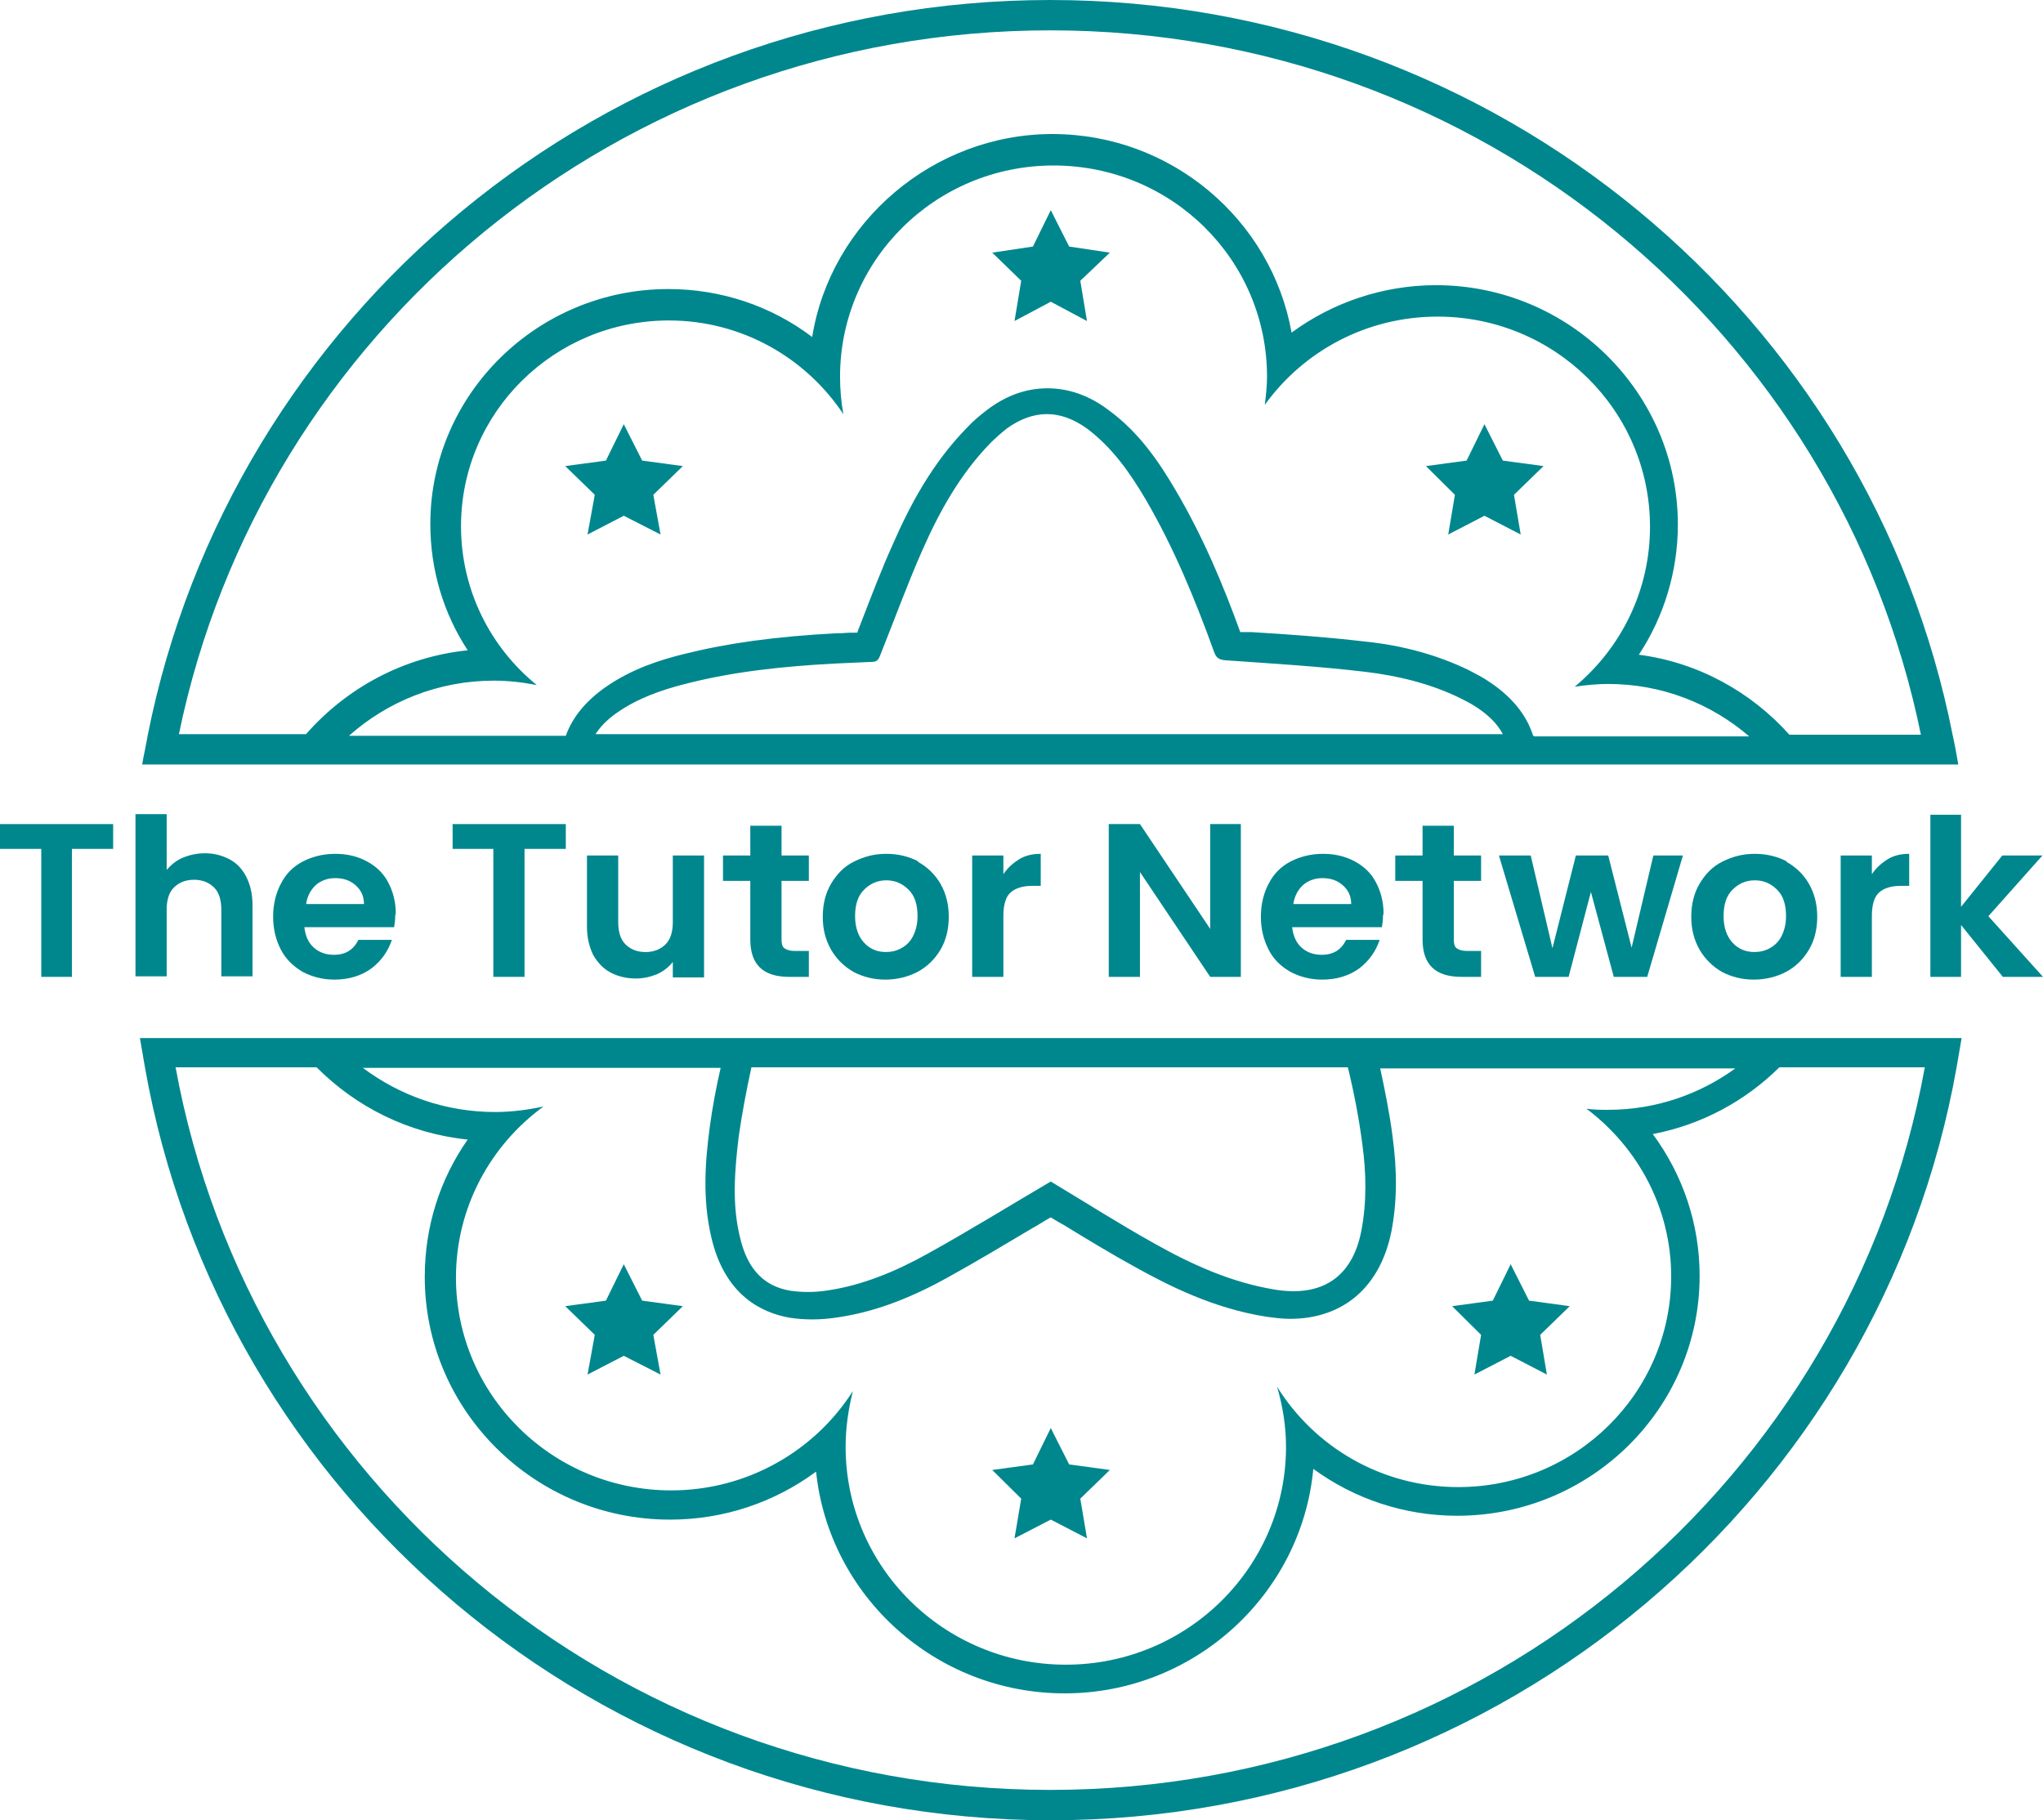<svg width="55" height="49" viewBox="0 0 55 49" fill="none" xmlns="http://www.w3.org/2000/svg">
<g clip-path="url(#clip0_747_9311)">
<path d="M7.638 20.58H52.719C52.674 20.313 52.629 20.06 52.569 19.793C50.348 8.523 40.308 0 28.273 0C16.237 0 6.213 8.523 3.977 19.793C3.932 20.06 3.872 20.313 3.827 20.58H7.638ZM16.012 19.793C16.162 19.555 16.357 19.362 16.613 19.184C17.168 18.798 17.798 18.576 18.443 18.412C19.764 18.071 21.114 17.937 22.465 17.863C22.795 17.848 23.14 17.833 23.471 17.818C23.606 17.818 23.651 17.759 23.696 17.64C24.071 16.704 24.416 15.754 24.821 14.834C25.286 13.779 25.842 12.77 26.667 11.923C26.802 11.79 26.952 11.656 27.102 11.537C27.823 11.018 28.543 11.018 29.263 11.537C29.939 12.042 30.419 12.725 30.839 13.438C31.604 14.745 32.175 16.14 32.685 17.551C32.745 17.714 32.82 17.759 32.985 17.774C34.245 17.863 35.506 17.937 36.752 18.085C37.622 18.189 38.492 18.397 39.288 18.783C39.438 18.858 39.588 18.932 39.723 19.021C40.068 19.244 40.308 19.481 40.458 19.763H16.012V19.793ZM41.269 19.793C41.089 19.229 40.683 18.739 40.068 18.338C39.918 18.234 39.738 18.145 39.543 18.041C38.718 17.64 37.772 17.373 36.737 17.269C35.716 17.15 34.696 17.076 33.69 17.016H33.39C32.955 15.814 32.4 14.462 31.634 13.171C31.214 12.458 30.674 11.641 29.834 11.032C29.323 10.646 28.768 10.453 28.198 10.453C27.628 10.453 27.087 10.646 26.577 11.032C26.382 11.181 26.187 11.344 26.037 11.508C25.076 12.488 24.476 13.646 24.041 14.641C23.726 15.338 23.456 16.051 23.186 16.749C23.155 16.838 23.11 16.927 23.08 17.031C22.945 17.031 22.795 17.031 22.66 17.046H22.54C20.859 17.135 19.584 17.313 18.398 17.61C17.798 17.759 17.018 17.996 16.297 18.501C15.772 18.872 15.412 19.303 15.232 19.808H9.394C10.43 18.887 11.795 18.323 13.296 18.323C13.686 18.323 14.076 18.368 14.451 18.442C13.206 17.432 12.411 15.888 12.411 14.165C12.411 11.107 14.917 8.627 18.008 8.627C19.974 8.627 21.7 9.637 22.705 11.151C22.645 10.825 22.615 10.483 22.615 10.142C22.615 7.008 25.181 4.455 28.363 4.455C31.544 4.455 34.11 6.994 34.11 10.142C34.11 10.394 34.08 10.646 34.05 10.899C35.086 9.458 36.782 8.523 38.703 8.523C41.854 8.523 44.42 11.047 44.42 14.18C44.42 15.903 43.64 17.447 42.394 18.486C42.694 18.442 42.995 18.412 43.295 18.412C44.75 18.412 46.071 18.947 47.091 19.823H41.299L41.269 19.793ZM28.273 0.817C39.858 0.817 49.507 8.968 51.713 19.778H48.172C47.151 18.635 45.726 17.833 44.12 17.625C44.795 16.601 45.17 15.383 45.17 14.121C45.17 10.572 42.244 7.677 38.657 7.677C37.247 7.677 35.881 8.137 34.771 8.954C34.23 5.925 31.544 3.608 28.333 3.608C25.121 3.608 22.36 5.984 21.865 9.072C20.769 8.241 19.419 7.781 17.993 7.781C14.466 7.781 11.585 10.617 11.585 14.106C11.585 15.324 11.93 16.497 12.591 17.506C10.865 17.684 9.334 18.516 8.239 19.763H4.817C7.038 8.968 16.688 0.817 28.273 0.817Z" fill="#00878E"/>
<path d="M28.288 5.657L27.808 6.637L26.712 6.801L27.492 7.558L27.312 8.642L28.288 8.122L29.263 8.642L29.083 7.558L29.879 6.801L28.783 6.637L28.288 5.657Z" fill="#00878E"/>
<path d="M27.312 41.412L28.288 40.907L29.263 41.412L29.083 40.343L29.879 39.571L28.783 39.422L28.288 38.442L27.808 39.422L26.712 39.571L27.492 40.343L27.312 41.412Z" fill="#00878E"/>
<path d="M15.817 37.003L16.793 36.498L17.783 37.003L17.588 35.934L18.383 35.162L17.288 35.013L16.793 34.033L16.312 35.013L15.217 35.162L16.012 35.934L15.817 37.003Z" fill="#00878E"/>
<path d="M39.693 37.003L40.669 36.498L41.644 37.003L41.464 35.934L42.259 35.162L41.164 35.013L40.669 34.033L40.188 35.013L39.093 35.162L39.873 35.934L39.693 37.003Z" fill="#00878E"/>
<path d="M16.793 11.419L16.312 12.399L15.217 12.547L16.012 13.32L15.817 14.389L16.793 13.884L17.783 14.389L17.588 13.32L18.383 12.547L17.288 12.399L16.793 11.419Z" fill="#00878E"/>
<path d="M39.963 11.419L39.483 12.399L38.388 12.547L39.168 13.32L38.988 14.389L39.963 13.884L40.939 14.389L40.758 13.32L41.554 12.547L40.458 12.399L39.963 11.419Z" fill="#00878E"/>
<path d="M48.592 27.945H3.767C3.812 28.213 3.857 28.465 3.902 28.732C5.928 40.225 16.087 49.001 28.288 49.001C40.488 49.001 50.633 40.225 52.674 28.732C52.719 28.465 52.764 28.213 52.809 27.945H48.607H48.592ZM36.286 28.732C36.452 29.415 36.587 30.113 36.677 30.811C36.782 31.583 36.797 32.37 36.647 33.142C36.406 34.375 35.596 34.924 34.321 34.716C33.15 34.523 32.099 34.048 31.094 33.484C30.134 32.949 29.203 32.355 28.288 31.806C27.177 32.459 26.097 33.127 24.971 33.751C24.116 34.226 23.2 34.612 22.225 34.746C21.91 34.791 21.595 34.791 21.28 34.746C20.454 34.612 20.079 34.018 19.914 33.276C19.704 32.4 19.779 31.509 19.884 30.618C19.974 29.98 20.094 29.356 20.229 28.732H36.271H36.286ZM19.404 28.732C19.284 29.252 19.179 29.801 19.104 30.366C18.983 31.286 18.909 32.281 19.149 33.306C19.509 34.865 20.499 35.34 21.265 35.474C21.46 35.503 21.655 35.518 21.865 35.518C22.075 35.518 22.27 35.503 22.48 35.474C23.456 35.34 24.416 34.998 25.512 34.39C26.292 33.959 27.057 33.499 27.808 33.053C27.973 32.964 28.123 32.86 28.288 32.771C28.393 32.831 28.498 32.905 28.618 32.964C29.248 33.35 29.909 33.751 30.584 34.122C31.469 34.612 32.67 35.221 34.08 35.444C34.306 35.474 34.516 35.503 34.726 35.503C36.166 35.503 37.157 34.642 37.457 33.157C37.607 32.385 37.622 31.553 37.487 30.573C37.412 29.994 37.292 29.386 37.157 28.762H46.716C45.756 29.46 44.57 29.876 43.295 29.876C43.099 29.876 42.904 29.876 42.709 29.846C44.09 30.885 44.99 32.519 44.99 34.36C44.99 37.493 42.424 40.032 39.258 40.032C37.187 40.032 35.386 38.948 34.38 37.33C34.531 37.849 34.621 38.384 34.621 38.948C34.621 42.185 31.964 44.813 28.693 44.813C25.421 44.813 22.765 42.185 22.765 38.948C22.765 38.428 22.84 37.938 22.96 37.448C21.94 39.052 20.124 40.121 18.068 40.121C14.872 40.121 12.275 37.552 12.275 34.39C12.275 32.504 13.206 30.826 14.632 29.787C14.211 29.876 13.776 29.935 13.326 29.935C11.99 29.935 10.76 29.49 9.769 28.747H19.449L19.404 28.732ZM28.273 48.184C16.522 48.184 6.753 39.794 4.727 28.732H8.524C9.589 29.801 11 30.514 12.591 30.677C11.84 31.747 11.435 33.023 11.435 34.375C11.435 37.968 14.391 40.908 18.038 40.908C19.479 40.908 20.844 40.448 21.97 39.616C22.315 42.957 25.181 45.585 28.663 45.585C32.145 45.585 35.041 42.927 35.356 39.542C36.452 40.344 37.802 40.804 39.228 40.804C42.829 40.804 45.756 37.909 45.756 34.345C45.756 32.949 45.306 31.628 44.495 30.529C45.816 30.276 46.986 29.638 47.902 28.732H51.818C49.807 39.794 40.038 48.184 28.273 48.184Z" fill="#00878E"/>
<path d="M0 22.852H1.111V26.297H1.936V22.852H3.046V22.184H0V22.852Z" fill="#00878E"/>
<path d="M4.487 24.485C4.487 24.232 4.547 24.024 4.682 23.891C4.817 23.757 4.997 23.683 5.222 23.683C5.448 23.683 5.628 23.757 5.763 23.891C5.898 24.024 5.958 24.232 5.958 24.485V26.282H6.798V24.366C6.798 24.069 6.738 23.817 6.633 23.609C6.528 23.401 6.378 23.238 6.183 23.134C5.988 23.03 5.763 22.97 5.523 22.97C5.297 22.97 5.102 23.015 4.922 23.089C4.742 23.163 4.607 23.282 4.487 23.416V21.916H3.647V26.282H4.487V24.485Z" fill="#00878E"/>
<path d="M10.655 24.589C10.655 24.277 10.58 23.995 10.445 23.743C10.31 23.49 10.114 23.312 9.859 23.178C9.604 23.045 9.334 22.985 9.019 22.985C8.704 22.985 8.404 23.06 8.149 23.193C7.894 23.327 7.698 23.52 7.563 23.787C7.428 24.04 7.353 24.337 7.353 24.678C7.353 25.02 7.428 25.302 7.563 25.569C7.698 25.821 7.894 26.014 8.149 26.163C8.404 26.297 8.689 26.371 9.004 26.371C9.394 26.371 9.724 26.267 9.994 26.074C10.265 25.866 10.445 25.613 10.55 25.302H9.649C9.514 25.569 9.304 25.703 8.989 25.703C8.779 25.703 8.599 25.643 8.449 25.51C8.299 25.376 8.224 25.198 8.194 24.96H10.61C10.625 24.871 10.64 24.767 10.64 24.648L10.655 24.589ZM8.239 24.351C8.269 24.129 8.359 23.965 8.494 23.832C8.629 23.713 8.809 23.639 9.019 23.639C9.244 23.639 9.424 23.698 9.574 23.832C9.724 23.965 9.799 24.129 9.799 24.337H8.239V24.351Z" fill="#00878E"/>
<path d="M14.121 26.297V22.852H15.232V22.184H12.185V22.852H13.281V26.297H14.121Z" fill="#00878E"/>
<path d="M18.954 26.297V23.03H18.113V24.827C18.113 25.079 18.053 25.287 17.918 25.421C17.783 25.555 17.603 25.629 17.378 25.629C17.153 25.629 16.973 25.555 16.838 25.421C16.703 25.287 16.643 25.079 16.643 24.827V23.03H15.802V24.946C15.802 25.243 15.862 25.48 15.967 25.703C16.087 25.911 16.237 26.074 16.433 26.178C16.628 26.282 16.853 26.341 17.123 26.341C17.318 26.341 17.513 26.297 17.693 26.223C17.858 26.148 18.008 26.03 18.113 25.896V26.312H18.954V26.297Z" fill="#00878E"/>
<path d="M21.775 23.713V23.03H21.04V22.229H20.199V23.03H19.464V23.713H20.199V25.287C20.199 25.97 20.544 26.297 21.25 26.297H21.775V25.599H21.385C21.265 25.599 21.175 25.569 21.115 25.525C21.055 25.48 21.04 25.391 21.04 25.287V23.713H21.775Z" fill="#00878E"/>
<path d="M24.731 23.193C24.476 23.06 24.191 22.985 23.861 22.985C23.531 22.985 23.261 23.06 22.991 23.193C22.72 23.327 22.525 23.535 22.375 23.787C22.225 24.04 22.15 24.337 22.15 24.678C22.15 25.02 22.225 25.302 22.375 25.569C22.525 25.821 22.72 26.014 22.976 26.163C23.231 26.297 23.516 26.371 23.831 26.371C24.146 26.371 24.446 26.297 24.701 26.163C24.956 26.029 25.166 25.821 25.317 25.569C25.467 25.317 25.542 25.02 25.542 24.678C25.542 24.337 25.467 24.054 25.317 23.787C25.166 23.535 24.971 23.342 24.701 23.193H24.731ZM24.581 25.198C24.506 25.346 24.401 25.45 24.266 25.524C24.131 25.599 23.996 25.628 23.846 25.628C23.606 25.628 23.411 25.539 23.261 25.376C23.111 25.213 23.02 24.975 23.02 24.663C23.02 24.351 23.096 24.114 23.261 23.951C23.426 23.787 23.621 23.698 23.861 23.698C24.101 23.698 24.296 23.787 24.461 23.951C24.626 24.114 24.701 24.351 24.701 24.663C24.701 24.871 24.656 25.049 24.581 25.198Z" fill="#00878E"/>
<path d="M26.172 23.03V26.297H27.012V24.663C27.012 24.366 27.072 24.143 27.207 24.025C27.342 23.906 27.538 23.847 27.793 23.847H28.018V22.985C27.793 22.985 27.598 23.03 27.432 23.134C27.267 23.238 27.117 23.371 27.012 23.535V23.03H26.172Z" fill="#00878E"/>
<path d="M30.689 22.184H29.849V26.297H30.689V23.475L32.58 26.297H33.405V22.184H32.58V25.005L30.689 22.184Z" fill="#00878E"/>
<path d="M37.247 24.589C37.247 24.277 37.172 23.995 37.037 23.743C36.902 23.49 36.707 23.312 36.452 23.178C36.196 23.045 35.926 22.985 35.611 22.985C35.296 22.985 34.996 23.06 34.741 23.193C34.486 23.327 34.291 23.52 34.155 23.787C34.02 24.04 33.945 24.337 33.945 24.678C33.945 25.02 34.02 25.302 34.155 25.569C34.291 25.836 34.486 26.014 34.741 26.163C34.996 26.297 35.281 26.371 35.596 26.371C35.986 26.371 36.316 26.267 36.587 26.074C36.857 25.866 37.037 25.613 37.142 25.302H36.241C36.106 25.569 35.896 25.703 35.581 25.703C35.371 25.703 35.191 25.643 35.041 25.51C34.891 25.376 34.816 25.198 34.786 24.96H37.202C37.217 24.871 37.232 24.767 37.232 24.648L37.247 24.589ZM34.816 24.351C34.846 24.129 34.936 23.965 35.071 23.832C35.206 23.713 35.386 23.639 35.596 23.639C35.821 23.639 36.001 23.698 36.151 23.832C36.301 23.965 36.376 24.129 36.376 24.337H34.816V24.351Z" fill="#00878E"/>
<path d="M43.295 23.03H42.424L41.794 25.525L41.209 23.03H40.353L41.329 26.297H42.229L42.829 24.01L43.445 26.297H44.345L45.306 23.03H44.51L43.925 25.51L43.295 23.03Z" fill="#00878E"/>
<path d="M48.112 23.193C47.857 23.06 47.572 22.985 47.242 22.985C46.911 22.985 46.641 23.06 46.371 23.193C46.101 23.327 45.906 23.535 45.756 23.787C45.606 24.04 45.531 24.337 45.531 24.678C45.531 25.02 45.606 25.302 45.756 25.569C45.906 25.821 46.101 26.014 46.356 26.163C46.611 26.297 46.896 26.371 47.212 26.371C47.527 26.371 47.827 26.297 48.082 26.163C48.337 26.029 48.547 25.821 48.697 25.569C48.847 25.317 48.922 25.02 48.922 24.678C48.922 24.337 48.847 24.054 48.697 23.787C48.547 23.535 48.352 23.342 48.082 23.193H48.112ZM47.962 25.198C47.887 25.346 47.782 25.45 47.647 25.524C47.512 25.599 47.377 25.628 47.227 25.628C46.986 25.628 46.791 25.539 46.641 25.376C46.491 25.213 46.401 24.975 46.401 24.663C46.401 24.351 46.476 24.114 46.641 23.951C46.806 23.787 47.001 23.698 47.242 23.698C47.482 23.698 47.677 23.787 47.842 23.951C48.007 24.114 48.082 24.351 48.082 24.663C48.082 24.871 48.037 25.049 47.962 25.198Z" fill="#00878E"/>
<path d="M49.553 23.03V26.297H50.393V24.663C50.393 24.366 50.453 24.143 50.588 24.025C50.723 23.906 50.918 23.847 51.173 23.847H51.398V22.985C51.173 22.985 50.978 23.03 50.813 23.134C50.648 23.238 50.498 23.371 50.393 23.535V23.03H49.553Z" fill="#00878E"/>
<path d="M53.529 24.664L54.985 23.03H53.904L52.794 24.411V21.932H51.968V26.297H52.794V24.901L53.919 26.297H55L53.529 24.664Z" fill="#00878E"/>
<path d="M39.873 23.713V23.03H39.138V22.229H38.297V23.03H37.562V23.713H38.297V25.287C38.297 25.97 38.642 26.297 39.348 26.297H39.873V25.599H39.483C39.363 25.599 39.273 25.569 39.213 25.525C39.153 25.48 39.138 25.391 39.138 25.287V23.713H39.873Z" fill="#00878E"/>
</g>
<defs>
<clipPath id="clip0_747_9311">
<rect width="55" height="49" fill="white"/>
</clipPath>
</defs>
</svg>

